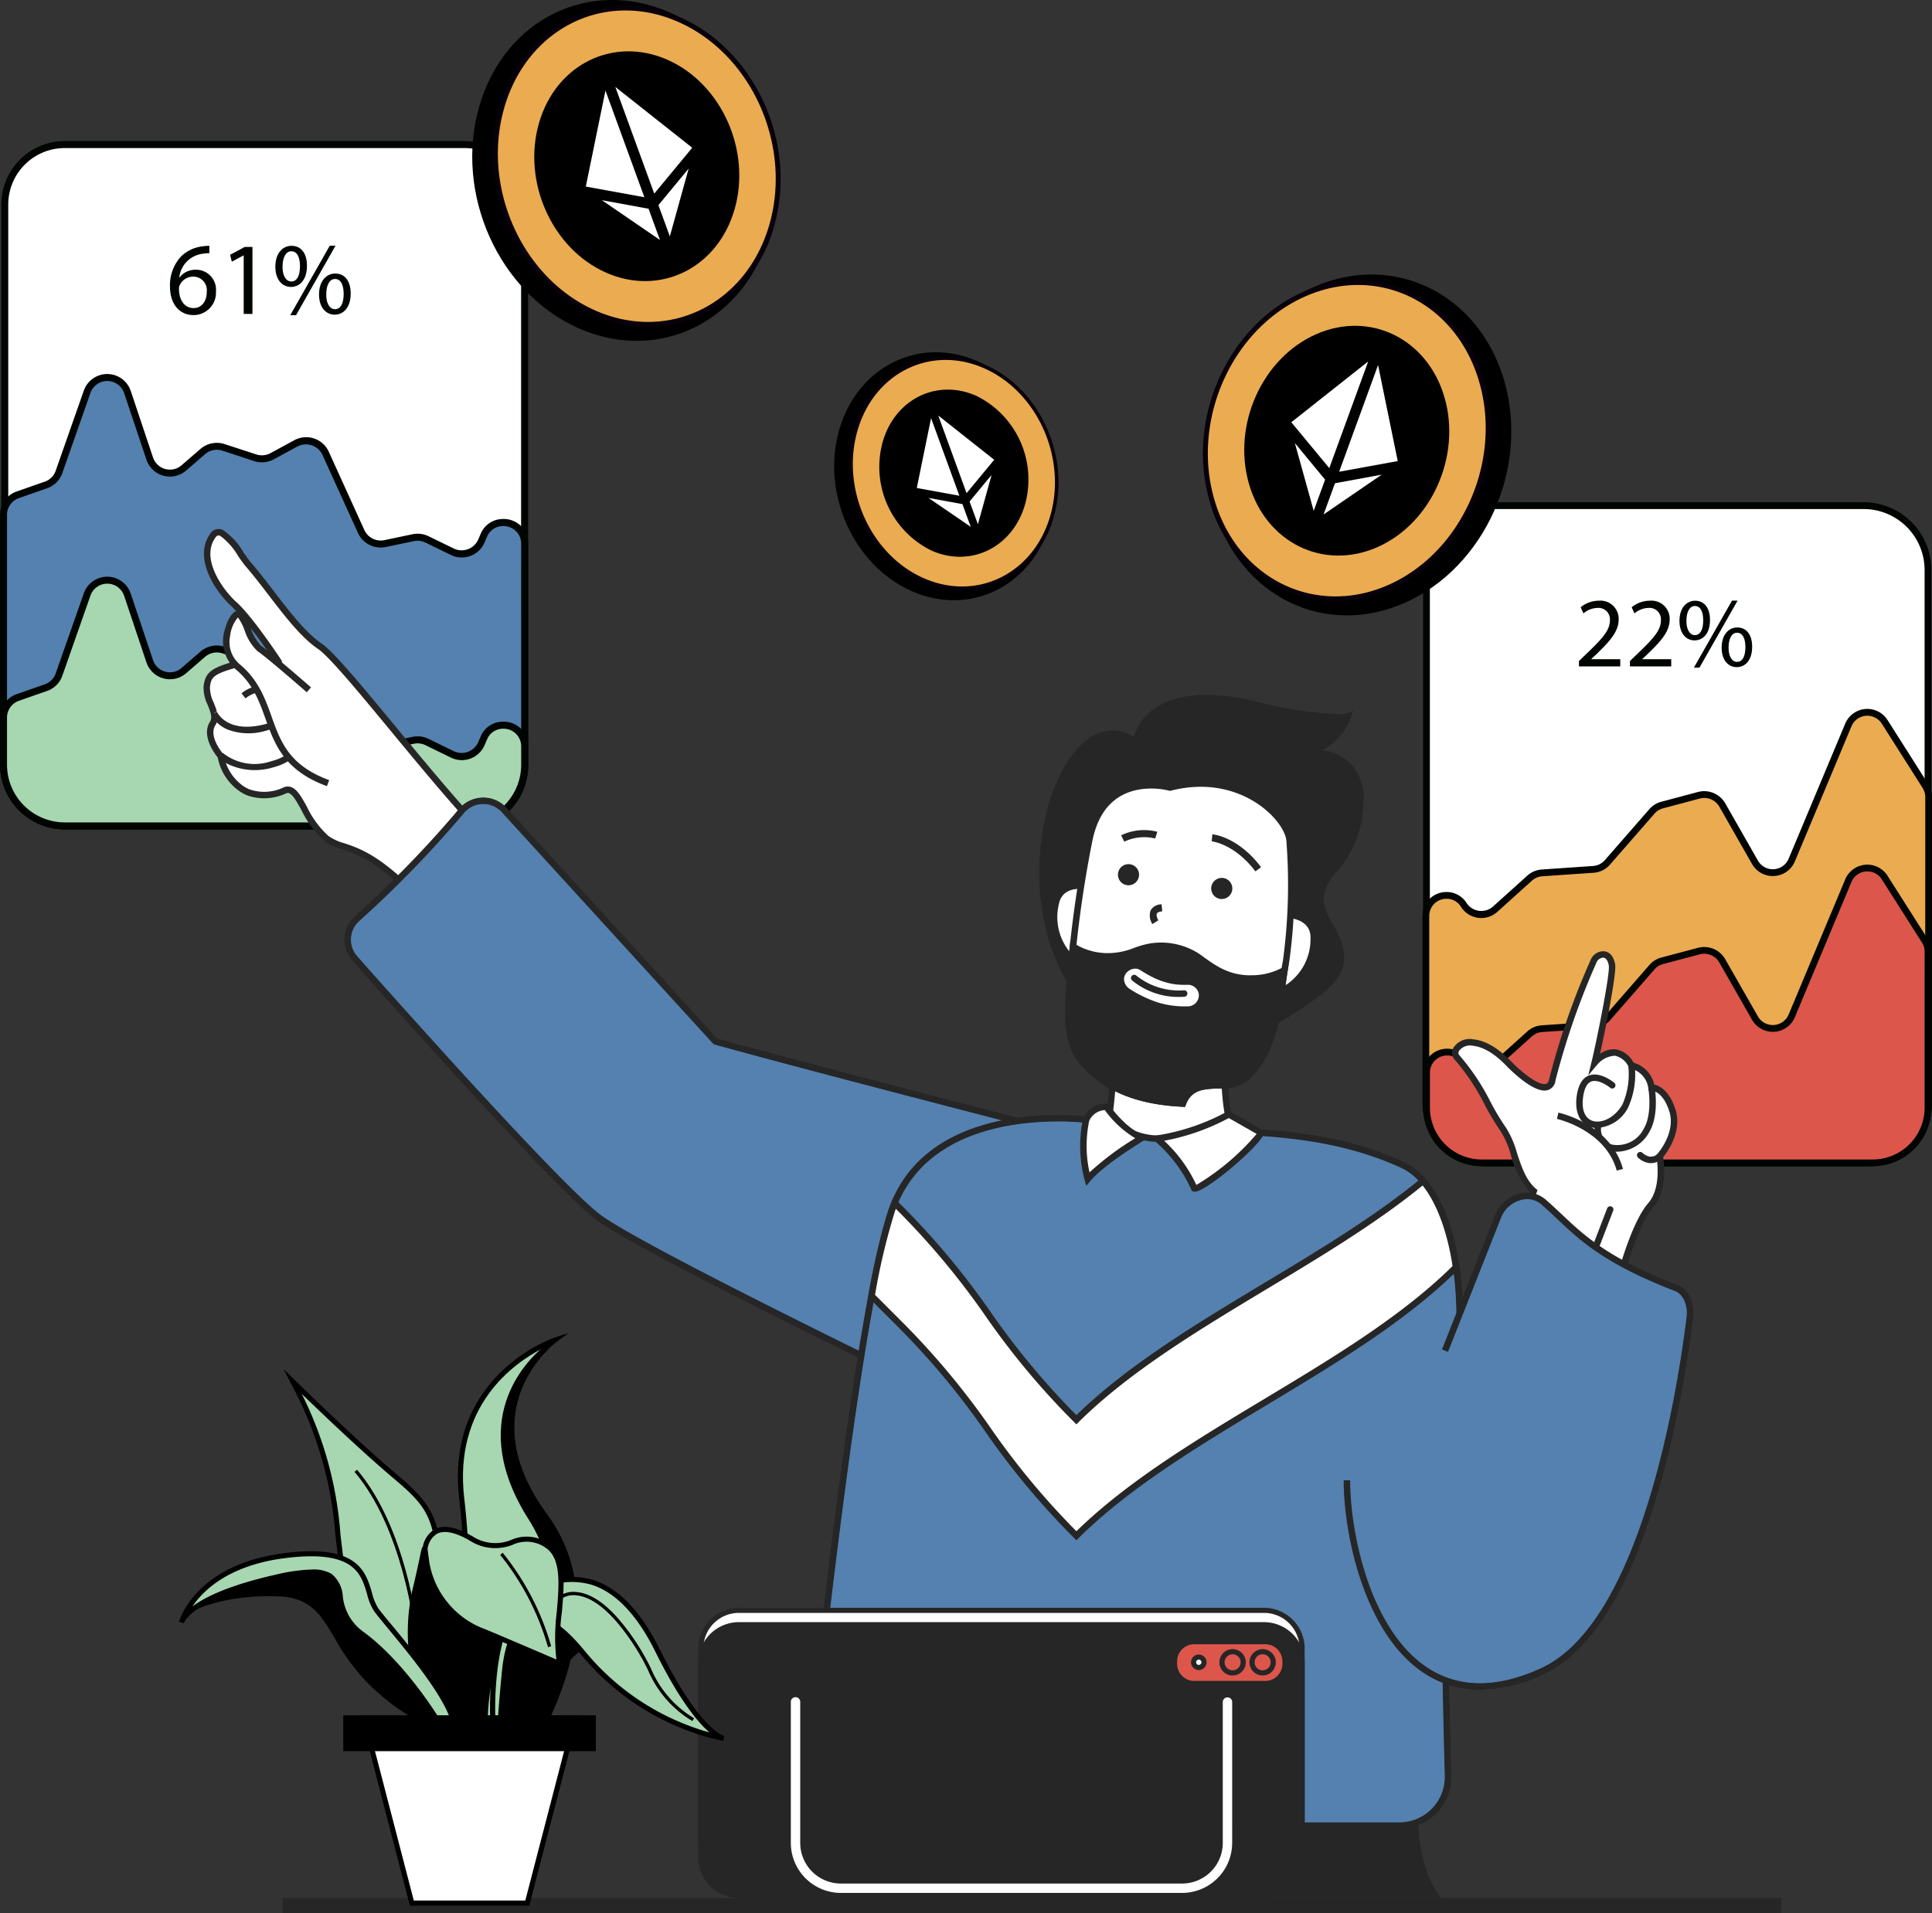 <svg xmlns="http://www.w3.org/2000/svg" xmlns:xlink="http://www.w3.org/1999/xlink" width="227.987" height="225.798" viewBox="0 0 227.987 225.798"><rect x="0" y="0" width="227.987" height="225.798" fill="#333333" stroke="none"/><defs><clipPath id="a"><rect width="227.987" height="225.799" fill="none"/></clipPath><clipPath id="b"><path d="M112.828,433.165s-.676-.807-1.728-2.13c.818,1.885,1.728,2.13,1.728,2.13" transform="translate(-111.1 -431.035)" fill="none"/></clipPath><linearGradient id="c" x1="-30.53" y1="9.899" x2="-30.256" y2="9.899" gradientUnits="objectBoundingBox"><stop offset="0" stop-color="#009bae"/><stop offset="1" stop-color="#00ebe9"/></linearGradient></defs><rect width="176.818" height="1.763" transform="translate(33.366 224.035)" fill="#262626"/><g clip-path="url(#a)"><path d="M406.036,125.667H362.03a7.588,7.588,0,0,0-7.587,7.587v62.4a7.59,7.59,0,0,0,7.588,7.59h44.005a7.588,7.588,0,0,0,7.586-7.587V133.254a7.587,7.587,0,0,0-7.586-7.587" transform="translate(-186.109 -65.985)" fill="#fff"/><path d="M405.594,124.824H361.588a8,8,0,0,0-7.988,7.987v62.4a8,8,0,0,0,7.989,7.989h44.005a7.993,7.993,0,0,0,7.984-7.986V132.811a7.993,7.993,0,0,0-7.984-7.987m7.186,70.392a7.2,7.2,0,0,1-7.186,7.187H361.589a7.2,7.2,0,0,1-7.189-7.19v-62.4a7.2,7.2,0,0,1,7.188-7.187h44.006a7.2,7.2,0,0,1,7.186,7.187Z" transform="translate(-185.667 -65.542)" fill="#000502"/><path d="M408.428,178.157a2.425,2.425,0,0,0-4.285.364l-6.676,15.944a2.427,2.427,0,0,1-4.347.266l-3.864-6.773a2.423,2.423,0,0,0-2.732-1.143l-4.365,1.163a2.436,2.436,0,0,0-1.2.749l-5.252,6.016a2.415,2.415,0,0,1-1.662.826l-6.055.413a2.43,2.43,0,0,0-1.458.62l-4.086,3.681a2.426,2.426,0,0,1-3.641-.452l-.078-.113a2.425,2.425,0,0,0-4.44,1.35v22.173a6.974,6.974,0,0,0,6.973,6.975h45.382a6.975,6.975,0,0,0,6.973-6.975V187.033a2.419,2.419,0,0,0-.38-1.3Z" transform="translate(-186.027 -92.955)" fill="#ebab51"/><path d="M408.342,177.613a2.757,2.757,0,0,0-4.871.413L396.8,193.971a2.1,2.1,0,0,1-3.754.229l-3.863-6.772a2.793,2.793,0,0,0-3.1-1.3l-4.365,1.162a2.758,2.758,0,0,0-1.367.852l-5.253,6.017a2.093,2.093,0,0,1-1.432.712l-6.057.414a2.77,2.77,0,0,0-1.656.7l-4.086,3.681a2.1,2.1,0,0,1-3.146-.393l-.075-.11a2.7,2.7,0,0,0-2.265-1.228,2.747,2.747,0,0,0-2.783,2.762v22.173a7.314,7.314,0,0,0,7.3,7.306h45.382a7.314,7.314,0,0,0,7.3-7.306V186.666a2.745,2.745,0,0,0-.432-1.479Zm4.576,45.262a6.65,6.65,0,0,1-6.641,6.643H360.894a6.65,6.65,0,0,1-6.641-6.643V200.7a2.089,2.089,0,0,1,2.119-2.1,2.019,2.019,0,0,1,1.715.937l.075.109a2.759,2.759,0,0,0,4.139.515l4.086-3.682a2.111,2.111,0,0,1,1.259-.535l6.057-.413a2.764,2.764,0,0,0,1.888-.939l5.252-6.015a2.092,2.092,0,0,1,1.038-.647l4.365-1.162a2.118,2.118,0,0,1,2.358.986l3.863,6.772a2.758,2.758,0,0,0,4.941-.3l6.675-15.944a2.094,2.094,0,0,1,3.7-.315l4.808,7.575a2.083,2.083,0,0,1,.328,1.123Z" transform="translate(-185.661 -92.588)"/><path d="M408.322,177.5a2.824,2.824,0,0,0-4.992.424l-6.677,15.946a2.025,2.025,0,0,1-3.627.221l-3.863-6.773a2.869,2.869,0,0,0-3.184-1.332l-4.365,1.164a2.815,2.815,0,0,0-1.4.873l-5.25,6.015a2.013,2.013,0,0,1-1.39.69l-6.055.415a2.836,2.836,0,0,0-1.7.72l-4.086,3.682a2.09,2.09,0,0,1-3.04-.375l-.075-.116A2.768,2.768,0,0,0,356.3,197.8a2.817,2.817,0,0,0-2.855,2.831V222.8a7.383,7.383,0,0,0,7.375,7.373H406.2a7.382,7.382,0,0,0,7.372-7.373V186.591a2.84,2.84,0,0,0-.439-1.515Zm4.45,45.3a6.583,6.583,0,0,1-6.574,6.574H360.816a6.581,6.581,0,0,1-6.574-6.574V200.626A2.023,2.023,0,0,1,356.3,198.6a1.947,1.947,0,0,1,1.655.9l.076.116a2.828,2.828,0,0,0,4.244.526l4.085-3.681a2.031,2.031,0,0,1,1.218-.517l6.056-.415a2.8,2.8,0,0,0,1.936-.962l5.251-6.015a2.022,2.022,0,0,1,1-.626l4.366-1.163a2.057,2.057,0,0,1,2.281.954l3.863,6.774a2.825,2.825,0,0,0,5.06-.31l6.679-15.945a2.026,2.026,0,0,1,3.58-.3l4.808,7.575a2.017,2.017,0,0,1,.316,1.086Z" transform="translate(-185.583 -92.513)" fill="#000502"/><path d="M408.513,216.863a2.427,2.427,0,0,0-4.287.365l-6.673,15.952a2.426,2.426,0,0,1-4.344.268l-3.872-6.774a2.426,2.426,0,0,0-2.729-1.14l-4.354,1.156a2.426,2.426,0,0,0-1.207.751l-5.251,6.017a2.434,2.434,0,0,1-1.663.828l-6.067.412a2.42,2.42,0,0,0-1.459.62l-4.077,3.674a2.426,2.426,0,0,1-3.64-.451,2.427,2.427,0,0,0-4.444,1.35v4.121a6.524,6.524,0,0,0,6.512,6.526H407.1a6.521,6.521,0,0,0,6.525-6.509V225.617a2.418,2.418,0,0,0-.377-1.3Z" transform="translate(-186.112 -113.279)" fill="#dc564b"/><path d="M408.41,216.206a2.825,2.825,0,0,0-4.993.425l-6.675,15.95a2.025,2.025,0,0,1-3.627.225l-3.869-6.773a2.87,2.87,0,0,0-3.182-1.33l-4.353,1.157a2.812,2.812,0,0,0-1.4.873l-5.25,6.02a2.042,2.042,0,0,1-1.389.69l-6.069.415a2.831,2.831,0,0,0-1.7.72l-4.077,3.675a2.09,2.09,0,0,1-3.04-.377,2.76,2.76,0,0,0-2.321-1.257,2.816,2.816,0,0,0-2.853,2.83v4.121a6.925,6.925,0,0,0,6.911,6.925h46.141a6.925,6.925,0,0,0,6.925-6.908V225.174a2.835,2.835,0,0,0-.44-1.516Zm4.376,27.38a6.123,6.123,0,0,1-6.127,6.107H360.519a6.122,6.122,0,0,1-6.108-6.124v-4.121a2.02,2.02,0,0,1,2.051-2.03,1.952,1.952,0,0,1,1.658.9,2.826,2.826,0,0,0,4.24.525l4.077-3.675a2.037,2.037,0,0,1,1.218-.516l6.067-.416a2.83,2.83,0,0,0,1.936-.961l5.251-6.018a2.033,2.033,0,0,1,1.008-.627l4.353-1.156a2.057,2.057,0,0,1,2.282.953l3.868,6.773a2.825,2.825,0,0,0,5.061-.312l6.673-15.951a2.028,2.028,0,0,1,3.583-.305l4.733,7.452a2.019,2.019,0,0,1,.317,1.087Z" transform="translate(-185.671 -112.836)" fill="#000502"/><path d="M393.781,156.177l.6-.563c1.608-1.549,2.63-2.688,2.63-4.1a2.145,2.145,0,0,0-2.325-2.217,3.39,3.39,0,0,0-2.159.774l.328.727a2.608,2.608,0,0,1,1.62-.644,1.351,1.351,0,0,1,1.5,1.489c0,1.15-.891,2.135-2.839,3.989l-.811.786v.635H397.2V156.2h-3.415Z" transform="translate(-206 -78.394)" fill="#000502"/><path d="M406.456,156.177l.6-.563c1.609-1.549,2.631-2.688,2.631-4.1a2.144,2.144,0,0,0-2.326-2.217,3.391,3.391,0,0,0-2.16.774l.331.727a2.6,2.6,0,0,1,1.617-.644,1.351,1.351,0,0,1,1.5,1.489c0,1.15-.894,2.135-2.84,3.989l-.81.786v.635h4.87V156.2h-3.413Z" transform="translate(-212.655 -78.394)" fill="#000502"/><path d="M419.156,149.3h-.01c-1.02,0-1.843.856-1.843,2.382s.823,2.3,1.782,2.3c.988,0,1.821-.8,1.821-2.405,0-1.456-.692-2.276-1.75-2.276m-.033,4.059c-.645,0-1.021-.75-1-1.713,0-.962.351-1.725.985-1.725h.012c.716,0,.984.775.984,1.7,0,1.009-.305,1.736-.984,1.736" transform="translate(-219.116 -78.394)" fill="#000502"/><path d="M429.638,155.945h-.014c-1.02,0-1.84.858-1.84,2.384s.82,2.3,1.781,2.3c.986,0,1.818-.8,1.818-2.405,0-1.456-.692-2.278-1.745-2.278m-.036,4.061c-.647,0-1.021-.75-1-1.714,0-.962.351-1.725.984-1.725h.014c.714,0,.985.776.985,1.7,0,1.01-.3,1.737-.985,1.737" transform="translate(-224.619 -81.883)" fill="#000502"/><path d="M420.883,157.184h.657l4.5-7.91h-.659Z" transform="translate(-220.995 -78.38)" fill="#000502"/><path d="M55.464,35.925H8.264A7.071,7.071,0,0,0,1.193,43v66.275a7.071,7.071,0,0,0,7.071,7.074h47.2a7.072,7.072,0,0,0,7.073-7.074V43a7.072,7.072,0,0,0-7.073-7.074" transform="translate(-0.626 -18.863)" fill="#fff"/><path d="M55,35.054H7.8A7.5,7.5,0,0,0,.316,42.542v66.275A7.5,7.5,0,0,0,7.8,116.3H55a7.494,7.494,0,0,0,7.487-7.488V42.542A7.5,7.5,0,0,0,55,35.054m6.659,73.763A6.667,6.667,0,0,1,55,115.476H7.8a6.668,6.668,0,0,1-6.66-6.659V42.542A6.667,6.667,0,0,1,7.8,35.883H55a6.666,6.666,0,0,1,6.659,6.659Z" transform="translate(-0.166 -18.406)" fill="#000502"/><path d="M57.551,112.466l-.287.663a2.513,2.513,0,0,1-3.412,1.266l-3.008-1.467a2.521,2.521,0,0,0-1.622-.2l-3.329.7a2.512,2.512,0,0,1-2.809-1.42l-4.2-9.25a2.516,2.516,0,0,0-3.489-1.173l-2.826,1.533a2.52,2.52,0,0,1-1.979.181l-3.769-1.23a2.521,2.521,0,0,0-2.429.489L22.158,104.5a2.516,2.516,0,0,1-4.033-1.1L15.5,95.547a2.515,2.515,0,0,0-4.759-.035l-3.318,9.456a2.523,2.523,0,0,1-1.544,1.543l-3.321,1.16a2.517,2.517,0,0,0-1.686,2.375v29.477A7.228,7.228,0,0,0,8.1,146.751H55.149a7.228,7.228,0,0,0,7.228-7.229V113.461a2.515,2.515,0,0,0-4.826-.995" transform="translate(-0.458 -49.267)" fill="#5481af"/><path d="M59.373,110.068a2.837,2.837,0,0,0-2.662,1.775l-.284.663a2.144,2.144,0,0,1-2.851,1.059L50.566,112.1a2.939,2.939,0,0,0-1.887-.234l-3.33.7A2.127,2.127,0,0,1,43,111.38l-4.2-9.25a2.93,2.93,0,0,0-4.065-1.364L31.91,102.3a2.135,2.135,0,0,1-1.653.15l-3.769-1.23a2.961,2.961,0,0,0-2.826.571l-2.234,1.934a2.074,2.074,0,0,1-1.37.515,2.1,2.1,0,0,1-2-1.436l-2.628-7.847a2.928,2.928,0,0,0-5.541-.04l-3.317,9.456a2.084,2.084,0,0,1-1.292,1.288l-3.321,1.161A2.934,2.934,0,0,0,0,109.587v29.477a7.651,7.651,0,0,0,7.642,7.643H54.69a7.654,7.654,0,0,0,7.646-7.643V113a2.89,2.89,0,0,0-2.964-2.935m2.131,29a6.821,6.821,0,0,1-6.814,6.815H7.642a6.824,6.824,0,0,1-6.814-6.815V109.587A2.1,2.1,0,0,1,2.237,107.6l3.321-1.16a2.9,2.9,0,0,0,1.8-1.8l3.318-9.455a2.1,2.1,0,0,1,3.973.028l2.628,7.847a2.925,2.925,0,0,0,4.695,1.283l2.235-1.934a2.128,2.128,0,0,1,2.026-.41L30,103.237a2.961,2.961,0,0,0,2.3-.21l2.826-1.532a2.156,2.156,0,0,1,2.916.979l4.2,9.247a2.964,2.964,0,0,0,3.272,1.657l3.328-.7a2.126,2.126,0,0,1,1.355.168l3.008,1.466a2.888,2.888,0,0,0,1.283.3,2.933,2.933,0,0,0,2.694-1.772l.285-.663a2.026,2.026,0,0,1,1.9-1.274A2.075,2.075,0,0,1,61.5,113Z" transform="translate(0 -48.809)" fill="#000502"/><path d="M57.551,162.832l-.287.663a2.514,2.514,0,0,1-3.412,1.266l-3.008-1.467a2.524,2.524,0,0,0-1.622-.2l-3.329.7a2.515,2.515,0,0,1-2.809-1.421l-4.2-9.25a2.515,2.515,0,0,0-3.489-1.171l-2.825,1.531a2.522,2.522,0,0,1-1.98.18l-3.769-1.231a2.518,2.518,0,0,0-2.429.491l-2.233,1.934a2.516,2.516,0,0,1-4.033-1.1L15.5,145.914a2.515,2.515,0,0,0-4.759-.036l-3.318,9.456a2.524,2.524,0,0,1-1.544,1.544l-3.321,1.159a2.518,2.518,0,0,0-1.686,2.376v5.556A7.228,7.228,0,0,0,8.1,173.2H55.149a7.228,7.228,0,0,0,7.228-7.229v-2.141a2.515,2.515,0,0,0-4.826-1" transform="translate(-0.458 -75.714)" fill="#a7d7b0"/><path d="M59.373,160.435a2.837,2.837,0,0,0-2.662,1.774l-.284.664a2.144,2.144,0,0,1-2.851,1.057l-3.011-1.467a2.946,2.946,0,0,0-1.887-.234l-3.33.7A2.114,2.114,0,0,1,43,161.746L38.8,152.5a2.929,2.929,0,0,0-4.065-1.365l-2.823,1.532a2.133,2.133,0,0,1-1.655.151l-3.769-1.231a2.955,2.955,0,0,0-2.826.571l-2.234,1.934a2.07,2.07,0,0,1-1.37.515,2.1,2.1,0,0,1-2-1.435l-2.628-7.846a2.928,2.928,0,0,0-5.541-.04l-3.317,9.456a2.09,2.09,0,0,1-1.292,1.288l-3.321,1.16A2.932,2.932,0,0,0,0,159.954v5.557a7.651,7.651,0,0,0,7.642,7.643H54.69a7.654,7.654,0,0,0,7.646-7.643v-2.141a2.889,2.889,0,0,0-2.964-2.934m2.131,5.075a6.821,6.821,0,0,1-6.814,6.815H7.642a6.824,6.824,0,0,1-6.814-6.815v-5.557a2.1,2.1,0,0,1,1.409-1.983l3.321-1.162a2.9,2.9,0,0,0,1.8-1.8l3.318-9.456a2.1,2.1,0,0,1,3.973.029l2.628,7.847a2.926,2.926,0,0,0,4.695,1.284l2.235-1.935a2.13,2.13,0,0,1,2.026-.409L30,153.6a2.967,2.967,0,0,0,2.306-.21l2.824-1.533a2.158,2.158,0,0,1,2.916.98l4.2,9.248a2.959,2.959,0,0,0,3.272,1.656l3.328-.7a2.126,2.126,0,0,1,1.355.169l3.008,1.467a2.9,2.9,0,0,0,1.283.3,2.933,2.933,0,0,0,2.694-1.772l.285-.663a2.025,2.025,0,0,1,1.9-1.272,2.074,2.074,0,0,1,2.131,2.1Z" transform="translate(0 -75.255)" fill="#000502"/><path d="M45.278,63.914a2.363,2.363,0,0,0-1.923.924H43.33a3.176,3.176,0,0,1,2.75-2.808,3.936,3.936,0,0,1,.8-.062v-.876a5.23,5.23,0,0,0-.775.06,4.323,4.323,0,0,0-2.534,1.168A4.985,4.985,0,0,0,42.235,65.9c0,2.055,1.107,3.37,2.789,3.37a2.65,2.65,0,0,0,2.638-2.8,2.354,2.354,0,0,0-2.384-2.555m-.232,4.526h-.011c-1.12,0-1.729-.975-1.739-2.276A.98.98,0,0,1,43.4,65.7a1.76,1.76,0,0,1,1.545-.973,1.607,1.607,0,0,1,1.63,1.812c0,1.131-.621,1.9-1.534,1.9" transform="translate(-22.177 -32.078)" fill="#000502"/><path d="M57.169,62.3l.206.814,1.376-.741h.025v6.909h1.032V61.375h-.912Z" transform="translate(-30.018 -32.226)" fill="#000502"/><path d="M70.338,61.092h-.014c-1.056,0-1.908.888-1.908,2.469s.852,2.385,1.847,2.385c1.021,0,1.885-.827,1.885-2.494,0-1.509-.717-2.359-1.81-2.359M70.3,65.3c-.67,0-1.059-.778-1.032-1.775,0-1,.363-1.788,1.021-1.788H70.3c.74,0,1.023.8,1.023,1.764,0,1.046-.316,1.8-1.023,1.8" transform="translate(-35.924 -32.078)" fill="#000502"/><path d="M72.124,69.266h.682l4.659-8.2h-.681Z" transform="translate(-37.871 -32.064)" fill="#000502"/><path d="M81.194,67.983h-.013c-1.059,0-1.912.888-1.912,2.469s.853,2.385,1.85,2.385c1.022,0,1.886-.828,1.886-2.495,0-1.508-.716-2.359-1.811-2.359m-.038,4.209c-.671,0-1.058-.779-1.034-1.776,0-1,.363-1.789,1.02-1.789h.014c.742,0,1.02.8,1.02,1.763,0,1.047-.313,1.8-1.02,1.8" transform="translate(-41.622 -35.696)" fill="#000502"/><path d="M64.726,145.742c-2.918-1.983-5.606-6.383-8.459-9.676-1.073-1.234-3-5.019-4.182-3.388-1.966,2.719.824,6.6,2.536,8.128,1.865,1.664,5.234,6.776,5.234,6.776a8.562,8.562,0,0,0-4.269.085c-3.526.916-4.029,1.334-4.218,2.818s1.459,3.173.7,4.348c-1.029,1.6.95,3.862.95,3.862a5.929,5.929,0,0,0,2.424,3.837c1.38.929,2.918,1.049,5.171.2,1.622-.614,2.3,3.641,4.863,5.687,2.022,1.61,4.679.109,12.2,8.666l8.186-7.506c-5.808-5.093-18.221-21.849-21.138-23.832" transform="translate(-26.964 -69.455)" fill="#fff"/><path d="M73.38,154.98c-3.994-4.833-7.441-9.007-8.865-9.974-1.909-1.3-3.785-3.748-5.6-6.119-.906-1.181-1.84-2.4-2.785-3.491-.236-.272-.53-.7-.841-1.142a7.9,7.9,0,0,0-2.443-2.664,1.154,1.154,0,0,0-1.492.445c-2.027,2.8.513,6.784,2.591,8.636a42.9,42.9,0,0,1,4.661,5.949,9.623,9.623,0,0,0-3.539.257c-3.389.881-4.272,1.343-4.5,3.141a4.565,4.565,0,0,0,.487,2.224c.315.793.587,1.478.274,1.967-1.061,1.648.535,3.771.909,4.232a6.28,6.28,0,0,0,2.574,3.988,5.187,5.187,0,0,0,.838.462,6.043,6.043,0,0,0,4.679-.225.427.427,0,0,1,.346,0c.446.192.923,1.054,1.428,1.967a11.89,11.89,0,0,0,2.718,3.659,4.314,4.314,0,0,0,1.013.594c.331.142.688.262,1.065.387.453.15.964.321,1.541.569,1.6.691,4.23,2.175,8.531,7.071a.383.383,0,0,0,.134.1.393.393,0,0,0,.131.03.381.381,0,0,0,.278-.1l8.187-7.507a.381.381,0,0,0-.007-.567c-3.043-2.67-7.967-8.629-12.313-13.887m3.9,21.137c-4.253-4.78-6.907-6.27-8.545-6.976-.605-.261-1.135-.436-1.6-.592a5.87,5.87,0,0,1-1.843-.853,11.08,11.08,0,0,1-2.527-3.431c-.618-1.12-1.108-2-1.791-2.3a1.192,1.192,0,0,0-.919-.015,5.275,5.275,0,0,1-4.108.238,4.5,4.5,0,0,1-.717-.394,5.6,5.6,0,0,1-2.26-3.568.382.382,0,0,0-.089-.2c-.018-.021-1.78-2.063-.916-3.406.528-.818.153-1.755-.206-2.66a4.054,4.054,0,0,1-.44-1.846c.151-1.185.352-1.568,3.936-2.5a8.289,8.289,0,0,1,4.063-.088.381.381,0,0,0,.427-.574c-.139-.21-3.417-5.173-5.3-6.849-1.586-1.414-4.279-5.137-2.481-7.622.2-.279.37-.281.574-.193a7.878,7.878,0,0,1,2.119,2.4c.322.465.63.9.891,1.206.928,1.071,1.856,2.283,2.754,3.456,1.853,2.419,3.769,4.919,5.778,6.286,1.332.906,4.915,5.24,8.707,9.83,4.217,5.1,8.978,10.865,12.08,13.691Z" transform="translate(-26.543 -69.034)" fill="#262626"/><path d="M56.647,171.966,53.166,174s1.268,2.942,6.162,1.671c6.4-1.662.908-6.558-2.681-3.7" transform="translate(-27.916 -89.835)" fill="#fff"/><path d="M53.515,176.89l-.349.153.35-.151v0" transform="translate(-27.916 -92.881)" fill="#262626"/><path d="M60.827,170.825a4.3,4.3,0,0,0-4.8.418l.472.6a3.544,3.544,0,0,1,3.958-.351,1.7,1.7,0,0,1,1.043,1.551c-.1.756-1.065,1.425-2.652,1.837-4.475,1.163-5.662-1.329-5.716-1.454l-.35.151-.351.151a3.828,3.828,0,0,0,1.979,1.8,7.052,7.052,0,0,0,4.63.09c2.6-.678,3.132-1.841,3.216-2.476a2.429,2.429,0,0,0-1.425-2.312" transform="translate(-27.528 -89.41)" fill="#262626"/><path d="M62.072,180.856,54.8,184.1a6.412,6.412,0,0,0,6.01,1.093c5.047-1.311,1.264-4.338,1.264-4.338" transform="translate(-28.773 -94.963)" fill="#fff"/><path d="M62.016,180.228l-.475.6c.392.315,1.377,1.317,1.2,2.159-.135.631-.938,1.155-2.318,1.514a6.012,6.012,0,0,1-5.652-1l-.53.548a5.183,5.183,0,0,0,1.482.926,7.418,7.418,0,0,0,4.891.262c1.7-.443,2.668-1.146,2.872-2.092.312-1.469-1.395-2.855-1.467-2.913" transform="translate(-28.479 -94.633)" fill="#262626"/><path d="M60.127,156.661c-1.085-.715-1.784-4.18-2.54-4.05s-2.527,4.14-.053,6.173c5.209,4.281,2.353,10.725,10.726,13.784l-2.268-11.015s-4.78-4.176-5.865-4.892" transform="translate(-29.542 -80.131)" fill="#fff"/><path d="M61.171,164.291c-.774-2.152-1.572-4.379-3.816-6.224a3.411,3.411,0,0,1-1.082-3.257,4.078,4.078,0,0,1,.926-2.227,6.447,6.447,0,0,1,.779,1.5,5.9,5.9,0,0,0,1.517,2.474c1.053.692,5.778,4.82,5.826,4.861l.5-.575c-.194-.171-4.813-4.2-5.907-4.922a5.953,5.953,0,0,1-1.239-2.141c-.521-1.21-.9-2.084-1.579-1.966-.619.106-1.179,1.207-1.438,2.185a4.443,4.443,0,0,0,1.211,4.657c2.083,1.711,2.811,3.742,3.582,5.892,1.016,2.828,2.063,5.747,6.413,7.622q.4.173.84.333l.262-.715c-4.729-1.728-5.733-4.529-6.8-7.5" transform="translate(-29.121 -79.709)" fill="#262626"/><path d="M104.868,200.113a3.346,3.346,0,0,0-5.019.082,130.474,130.474,0,0,1-12.323,12.713,3.342,3.342,0,0,0-.285,4.726c6.436,7.262,24.575,27.558,28.9,30.662,5.279,3.791,34.391,17.928,34.391,17.928l28.037-26.015s-35.657-9.139-48.773-12.786Z" transform="translate(-45.365 -104.501)" fill="#5481af"/><path d="M129.605,226.761l-24.858-27.239a3.678,3.678,0,0,0-5.516.09,128.9,128.9,0,0,1-12.289,12.679,3.674,3.674,0,0,0-.315,5.2c7.275,8.207,24.659,27.629,28.951,30.711,5.242,3.763,33.249,17.379,34.438,17.957l.205.1,28.649-26.583-.588-.151c-.356-.091-35.636-9.136-48.676-12.759m20.5,38.7c-2.607-1.27-29.173-14.235-34.138-17.8-4.355-3.128-23.175-24.222-28.839-30.613a2.99,2.99,0,0,1-.756-2.195,2.96,2.96,0,0,1,1.011-2.061,129.875,129.875,0,0,0,12.356-12.747,3.012,3.012,0,0,1,2.294-1.058,2.982,2.982,0,0,1,2.228.985l24.923,27.309.065.07.091.026c12.048,3.35,43.492,11.43,48.192,12.636Z" transform="translate(-44.999 -104.134)"/><path d="M178.239,239.415c-.356-.092-35.613-9.133-48.661-12.756l-24.851-27.227a3.721,3.721,0,0,0-5.589.09A128.871,128.871,0,0,1,86.853,212.2a3.722,3.722,0,0,0-.32,5.265c7.279,8.211,24.673,27.642,28.961,30.719,5.243,3.767,33.257,17.383,34.445,17.961a.046.046,0,0,0,.017.005.375.375,0,0,0,.408-.068L178.4,240.063a.382.382,0,0,0-.165-.648m-28.2,25.925c-2.777-1.352-29.158-14.23-34.1-17.778-4.344-3.119-23.167-24.214-28.835-30.607a2.958,2.958,0,0,1,.255-4.186,129.71,129.71,0,0,0,12.358-12.752,2.963,2.963,0,0,1,4.449-.073l24.923,27.309a.4.4,0,0,0,.18.11c11.975,3.33,43.117,11.333,48.105,12.615Z" transform="translate(-44.943 -104.076)" fill="#262626"/><path d="M273.618,451.544H206.025c-3.286,3.157-2.894,9.2-2.894,9.2h72.856c-2.5-3.551-2.369-9.2-2.369-9.2" transform="translate(-106.651 -237.095)" fill="#262626"/><path d="M273.577,451.129l.008-.39H205.448l-.11.1c-3.377,3.244-3.027,9.251-3.01,9.507l.023.356H276.3l-.424-.6c-2.4-3.4-2.3-8.921-2.3-8.976m-70.5,8.816c-.019-1.3.111-5.857,2.68-8.444h67.056a18.412,18.412,0,0,0,2.047,8.444Z" transform="translate(-106.228 -236.672)" fill="#262626"/><path d="M270.979,283.436c-6.354-2.931-12.453-3.475-16.73-3.819-5.155-.41-20.624-1.533-20.624-1.533s-18.4-2.369-22.932,10.7c-3.668,10.583-8.164,50.591-9.825,66.266a5.752,5.752,0,0,0,5.719,6.356H270.58a5.751,5.751,0,0,0,5.751-5.909c-.343-12.405-.933-40.541.584-46.872,1.913-7.994.418-22.26-5.935-25.193" transform="translate(-105.454 -145.927)" fill="#5481af"/><path d="M270.752,282.77c-6.55-3.022-12.993-3.54-16.842-3.848-5.1-.407-20.473-1.523-20.608-1.532a29.12,29.12,0,0,0-3.342-.169c-6.013,0-16.6,1.44-19.946,11.092-3.654,10.541-8.1,49.905-9.842,66.341a6.086,6.086,0,0,0,6.05,6.723h63.993a6.084,6.084,0,0,0,6.083-6.25c-.332-11.963-.938-40.471.574-46.786,1.952-8.156.506-22.514-6.118-25.571m5.473,25.416c-1.531,6.392-.924,34.97-.592,46.96a5.421,5.421,0,0,1-5.419,5.568H206.221a5.42,5.42,0,0,1-5.388-5.99c1.739-16.412,6.177-55.717,9.808-66.193,3.211-9.264,13.483-10.647,19.319-10.647a28.945,28.945,0,0,1,3.275.166c.156.011,15.529,1.127,20.624,1.533,4.051.325,10.174.818,16.617,3.789,6.106,2.819,7.674,16.779,5.751,24.814" transform="translate(-105.088 -145.561)"/><path d="M270.719,282.669c-6.566-3.031-13.009-3.547-16.859-3.854-5.095-.408-20.471-1.523-20.606-1.532a28.517,28.517,0,0,0-3.346-.171c-6.028,0-16.64,1.448-20,11.125-3.655,10.553-8.1,49.918-9.842,66.352a6.126,6.126,0,0,0,6.1,6.774l63.993.007h0a6.133,6.133,0,0,0,6.128-6.3c-.331-11.961-.938-40.459.573-46.773A37.527,37.527,0,0,0,277,293.641c-1.072-5.7-3.3-9.6-6.281-10.972m5.405,25.452c-1.533,6.4-.926,34.979-.595,46.97a5.37,5.37,0,0,1-5.366,5.519h0l-63.993-.006a5.366,5.366,0,0,1-5.339-5.932c1.738-16.407,6.175-55.705,9.8-66.184,3.2-9.234,13.452-10.614,19.276-10.614a28.087,28.087,0,0,1,3.271.168c.154.011,15.527,1.125,20.621,1.532,3.8.306,10.157.814,16.6,3.787,6.087,2.809,7.646,16.738,5.725,24.761" transform="translate(-105.035 -145.505)" fill="#262626"/><path d="M240.733,321.675c-9.784-9.7-10.964-15.11-20.711-24.847-.248-.246-.493-.492-.742-.738-.115.28-.224.573-.329.871a78.4,78.4,0,0,0-2.391,10.092q1.73,1.732,3.462,3.463c9.747,9.738,10.928,15.145,20.711,24.845,12.079-12,32.747-19.671,44.8-31.7-.6-4.062-1.866-7.842-3.889-10.177-12.238,10.11-30.046,17.4-40.908,28.191" transform="translate(-113.71 -154.101)" fill="#fff"/><path d="M281.474,292.65l-.244-.279-.287.236c-5.428,4.484-12.083,8.485-18.514,12.354-7.927,4.769-16.118,9.694-22.15,15.593A90.143,90.143,0,0,1,230.169,308.4a91.418,91.418,0,0,0-10.334-12.421l-1.143-1.142-.218.528c-.113.263-.221.558-.34.89a77.96,77.96,0,0,0-2.4,10.146l-.039.2.144.143c.574.578,1.152,1.153,1.728,1.731s1.155,1.155,1.732,1.732a90.759,90.759,0,0,1,10.256,12.328,90.543,90.543,0,0,0,10.456,12.52l.268.265.269-.265c5.991-5.956,14.27-10.934,22.276-15.75,8.085-4.862,16.449-9.891,22.52-15.954l.135-.136-.027-.189c-.472-3.179-1.541-7.557-3.977-10.372m-19.043,26c-7.926,4.766-16.12,9.693-22.153,15.6a89.875,89.875,0,0,1-10.109-12.162,91.739,91.739,0,0,0-10.334-12.418q-.867-.866-1.732-1.733-.8-.8-1.589-1.59a75.868,75.868,0,0,1,2.34-9.837c.039-.113.075-.215.114-.316l.327.327a90.966,90.966,0,0,1,10.256,12.326,90.3,90.3,0,0,0,10.456,12.52l.268.267.269-.267c5.991-5.954,14.269-10.932,22.273-15.747,6.344-3.814,12.9-7.755,18.314-12.178,1.665,2.084,2.912,5.434,3.533,9.508-5.993,5.937-14.251,10.9-22.236,15.7" transform="translate(-113.255 -153.517)" fill="#262626"/><path d="M290.094,179.954a6.894,6.894,0,0,0,4.97-4.317s-1.7.749-11.118-1.439c-13.035-3.029-13.932,4.448-13.932,4.448-8.111-5.821-15.894,16.156-7.2,29.041,8.978,13.3,22.567,5.168,28.649.654s.263-7.982.327-11.185,4.319-4.186,4.71-11.119-6.409-6.083-6.409-6.083" transform="translate(-135.994 -91.088)" fill="#262626"/><path d="M296.48,185.638a6.173,6.173,0,0,0-1.424-4.774,5.818,5.818,0,0,0-3.415-1.65,7.164,7.164,0,0,0,3.385-3.885l.256-.8-.763.337a3.836,3.836,0,0,1-1.106.1,47.128,47.128,0,0,1-9.785-1.553,25.537,25.537,0,0,0-5.7-.731c-6.4,0-8.129,3.529-8.564,4.937a4.8,4.8,0,0,0-2.478-.729c-2.207,0-4.328,1.7-5.969,4.794-3.518,6.616-4.039,18.078,1.177,25.8,3.334,4.94,7.627,7.446,12.757,7.446,4.914,0,10.442-2.255,16.434-6.7,4.431-3.286,2.844-6.2,1.571-8.538a6.524,6.524,0,0,1-1.09-2.945,5.393,5.393,0,0,1,1.561-3.162,12.68,12.68,0,0,0,3.148-7.943m-5.47,11.09a7.046,7.046,0,0,0,1.183,3.325c1.307,2.4,2.543,4.668-1.356,7.561-5.772,4.284-11.3,6.548-15.98,6.548-4.862,0-8.943-2.392-12.126-7.109-5.056-7.488-4.547-18.6-1.138-25.02,1.506-2.831,3.387-4.39,5.3-4.39a4.271,4.271,0,0,1,2.5.89l.524.376.077-.64c.007-.049.663-4.835,7.945-4.835a24.794,24.794,0,0,1,5.523.713c6.546,1.522,9.4,1.636,10.584,1.553a6.573,6.573,0,0,1-4.437,3.461l.133.748a6,6,0,0,1,.637-.03,5.734,5.734,0,0,1,4.13,1.506,5.461,5.461,0,0,1,1.217,4.208,12,12,0,0,1-2.99,7.518,6.021,6.021,0,0,0-1.721,3.616" transform="translate(-135.591 -90.667)" fill="#262626"/><path d="M262.141,222.232a6.9,6.9,0,0,0,2.26,6.839l1.222-8.915s-2.99-.557-3.482,2.076" transform="translate(-137.566 -115.573)" fill="#fff"/><path d="M261.343,221.732a7.219,7.219,0,0,0,2.411,7.218l.447-.616a6.471,6.471,0,0,1-2.109-6.463c.414-2.218,2.922-1.791,3.035-1.771l.071-.375.069-.374c-1.162-.217-3.481,0-3.925,2.38" transform="translate(-137.142 -115.142)" fill="#262626"/><path d="M269.488,220.585l.07-.375-.071.375Z" transform="translate(-141.501 -115.627)" fill="#262626"/><path d="M319.387,227.365l-.768,8.966a6.9,6.9,0,0,0,3.709-6.174c.1-2.677-2.94-2.792-2.94-2.792" transform="translate(-167.299 -119.384)" fill="#fff"/><path d="M319.236,226.563l-.029.762c.11,0,2.659.138,2.573,2.4a6.47,6.47,0,0,1-3.477,5.839l.3.7a7.222,7.222,0,0,0,3.94-6.511c.089-2.418-2.123-3.141-3.306-3.186" transform="translate(-167.133 -118.963)" fill="#262626"/><path d="M289.24,264.006l-13.185-1.68a50.6,50.6,0,0,1-.5,7.35,8.436,8.436,0,0,0,4.993,2.413c3.484.371,9.29-1.678,9.29-1.678a24.372,24.372,0,0,1-.6-6.405" transform="translate(-144.688 -137.741)" fill="#fff"/><path d="M289.173,263.545l.025-.357L275.186,261.4l.044.476a50.327,50.327,0,0,1-.5,7.264l-.026.2.142.132a8.872,8.872,0,0,0,5.216,2.517,9.238,9.238,0,0,0,.943.046,31.659,31.659,0,0,0,8.512-1.746l.322-.115-.076-.332a24.23,24.23,0,0,1-.592-6.293m-8.165,7.725c-.309,0-.6-.017-.864-.043a8.076,8.076,0,0,1-4.631-2.185,54.294,54.294,0,0,0,.5-6.767l12.381,1.577a25.182,25.182,0,0,0,.551,5.821,30.158,30.158,0,0,1-7.94,1.6" transform="translate(-144.241 -137.255)" fill="#262626"/><path d="M277.453,195.216s-7.737-2.194-9.508,6.075a137.7,137.7,0,0,0-2.105,14.433c-.264,3.7-1.1,9.084,1.175,11.748,3.068,3.587,7.239,4.821,11.958,5.043,1.3-3.483,5.417-1.19,7.42-3.009,3.886-3.519,4.013-9.992,4.756-13.782a66.789,66.789,0,0,0,.4-14.348c-.361-2.808-5.91-8.275-14.1-6.161" transform="translate(-139.392 -102.254)" fill="#fff"/><path d="M280.658,193.939a14.867,14.867,0,0,0-3.625.462,9.626,9.626,0,0,0-2.219-.252c-2.331,0-6.423.863-7.663,6.64a138.609,138.609,0,0,0-2.112,14.488c-.034.475-.078.981-.123,1.5-.311,3.6-.7,8.078,1.388,10.518,2.8,3.27,6.685,4.915,12.23,5.176l.277.013.1-.259c.671-1.8,2.138-1.852,3.837-1.914a5.215,5.215,0,0,0,3.484-.946c3.236-2.931,3.928-7.71,4.484-11.551.128-.883.248-1.718.388-2.441a66.573,66.573,0,0,0,.408-14.47c-.313-2.431-4.315-6.967-10.85-6.967m9.7,21.29c-.144.743-.268,1.586-.4,2.48-.538,3.719-1.209,8.349-4.243,11.1a4.619,4.619,0,0,1-3,.748c-1.655.062-3.518.131-4.415,2.15-5.177-.292-8.812-1.851-11.419-4.9-1.876-2.2-1.505-6.5-1.208-9.96.047-.527.09-1.035.126-1.515a137.389,137.389,0,0,1,2.1-14.382c1.068-4.991,4.353-6.038,6.917-6.038a8.565,8.565,0,0,1,2.115.251l.1.028.1-.026a14.142,14.142,0,0,1,3.529-.462c6.006,0,9.819,4.164,10.1,6.3a67.238,67.238,0,0,1-.4,14.225" transform="translate(-138.97 -101.833)" fill="#262626"/><path d="M280.78,236.391a7.766,7.766,0,0,0-5.624-1.221c-1.61.253-2.8,1.145-4.895,1.145a7.8,7.8,0,0,1-4.248-1.16c-.078.673-.14,1.269-.174,1.746-.263,3.7-1.1,9.084,1.175,11.748,3.068,3.587,7.238,4.821,11.958,5.043,1.3-3.483,5.417-1.19,7.42-3.009,3.551-3.217,3.965-8.893,4.575-12.742a7.91,7.91,0,0,1-3.97.991c-2.844,0-4.447-1.269-6.219-2.541m-1.179,6.2a11.427,11.427,0,0,1-3.718-.488,14.912,14.912,0,0,1-3.4-1.638,1.654,1.654,0,1,1,1.668-2.856c.471.3.951.579,1.448.829.12.059.237.117.357.171l.107.049c.235.084.461.18.7.255s.483.143.729.2c.124.028.248.054.373.077.039.007.152.025.232.037s.167.019.2.022c.134.012.268.021.4.028.3.015.6.015.9.007a1.669,1.669,0,0,1,1.653,1.654A1.687,1.687,0,0,1,279.6,242.6" transform="translate(-139.392 -123.43)" fill="#262626"/><path d="M286.059,241.042h-.047c-.292.008-.581.008-.871-.006-.131-.007-.261-.015-.388-.026l-.177-.019-.063-.01-.158-.026c-.12-.021-.24-.047-.359-.074-.232-.054-.467-.117-.7-.19-.14-.045-.277-.1-.415-.15l-.255-.1-.092-.041c-.115-.053-.229-.108-.342-.165-.435-.218-.885-.476-1.418-.811a1.874,1.874,0,0,0-1-.287,2.161,2.161,0,0,0-1.79,1,1.867,1.867,0,0,0-.241,1.433,2.164,2.164,0,0,0,.952,1.358,15.286,15.286,0,0,0,3.485,1.677,11.524,11.524,0,0,0,3.5.511c.115,0,.231,0,.347,0a2.078,2.078,0,0,0,2.024-2.018,1.929,1.929,0,0,0-.559-1.408,2.01,2.01,0,0,0-1.438-.645m-.047,3.309c-.109,0-.219,0-.328,0a10.818,10.818,0,0,1-3.265-.474,14.489,14.489,0,0,1-3.312-1.6,1.421,1.421,0,0,1-.613-.879,1.1,1.1,0,0,1,.137-.854,1.411,1.411,0,0,1,1.149-.647,1.1,1.1,0,0,1,.591.17c.554.349,1.025.617,1.479.846.121.061.243.12.364.176l.143.063c.086.031.171.063.256.1.15.057.3.114.452.163.251.08.506.15.76.208.129.029.258.056.389.08l.178.028.1.015.185.02c.141.012.28.021.419.029.311.015.618.015.929.007h.028a1.268,1.268,0,0,1,.888.408,1.169,1.169,0,0,1,.35.849,1.309,1.309,0,0,1-1.284,1.29" transform="translate(-145.814 -125.567)" fill="#262626"/><path d="M286.577,237.929c-2.576,0-4.106-1.1-5.726-2.273l-.27-.2a8.262,8.262,0,0,0-5.907-1.288,10.512,10.512,0,0,0-1.856.519,8.46,8.46,0,0,1-2.979.621,7.441,7.441,0,0,1-4.046-1.1l-.509-.324-.07.6c-.084.714-.143,1.307-.176,1.765-.034.476-.078.981-.123,1.5-.311,3.6-.7,8.078,1.388,10.518,2.8,3.27,6.684,4.917,12.23,5.176l.277.013.1-.259c.672-1.8,2.138-1.852,3.837-1.914a5.215,5.215,0,0,0,3.485-.946c3.236-2.932,3.93-7.71,4.484-11.549.072-.493.141-.966.212-1.416l.124-.782-.69.391a7.549,7.549,0,0,1-3.782.94m3.381.757c-.536,3.717-1.208,8.346-4.243,11.094a4.615,4.615,0,0,1-3,.748c-1.655.062-3.518.131-4.415,2.15-5.177-.292-8.812-1.851-11.419-4.9-1.876-2.2-1.505-6.5-1.208-9.959.047-.527.09-1.035.126-1.515.021-.316.057-.7.107-1.153a8.328,8.328,0,0,0,3.933.92,9.074,9.074,0,0,0,3.229-.663,9.839,9.839,0,0,1,1.722-.486,7.482,7.482,0,0,1,5.345,1.154l.27.194c1.723,1.244,3.348,2.419,6.171,2.419a8.525,8.525,0,0,0,3.483-.7c-.034.226-.067.457-.1.694" transform="translate(-138.97 -122.808)" fill="#262626"/><path d="M287.258,244.112a8.037,8.037,0,0,1-5.582-1.731.381.381,0,1,0-.484.587,8.668,8.668,0,0,0,6.163,1.9h.01a.381.381,0,0,0-.107-.755" transform="translate(-147.574 -127.222)" fill="#262626"/><path d="M387.2,255.62c-.868-2.772-2.47-2.717-2.47-2.717a3.117,3.117,0,0,0-2.353-2.6c-1.9-3.258-4.343-.333-4.343-.333.455-1.847,2.251-10.46,2.038-11.556-.333-1.711-1.626-1.346-2.1-.565a87.744,87.744,0,0,0-4.933,14.137c-.478,2.417-3.988-.7-5.136-1.9-4.27-4.451-7.253-1.84-6.056-.675,1.977,1.923,4.077,6.678,5.366,8.381,1.353,1.788,1.514,5.548,3.637,7.337l-4.8,13.075,12.876,6.282s2.515-13.986,5.74-17.705c1.781-2.052,1.044-5.758,1.044-5.758s2.374-2.621,1.5-5.41" transform="translate(-189.857 -124.548)" fill="#fff"/><path d="M387.148,255.087c-.71-2.269-1.922-2.814-2.5-2.945a3.478,3.478,0,0,0-2.44-2.583,2.933,2.933,0,0,0-2.133-1.581,2.85,2.85,0,0,0-1.823.528c.645-2.922,1.987-9.521,1.78-10.579-.238-1.233-.915-1.482-1.3-1.521a1.651,1.651,0,0,0-1.5.829,87.538,87.538,0,0,0-4.982,14.263c-.1.526-.337.613-.65.581-1.038-.105-2.864-1.655-3.838-2.67-1.891-1.968-3.443-2.5-4.413-2.6a2.287,2.287,0,0,0-2.443,1.058,1.2,1.2,0,0,0,.259,1.4,26.167,26.167,0,0,1,3.531,5.357,29.6,29.6,0,0,0,1.8,2.98,10.336,10.336,0,0,1,1.233,2.844,10.392,10.392,0,0,0,2.263,4.376l-4.833,13.154,13.637,6.657.088-.5c.026-.137,2.533-13.928,5.654-17.524,1.667-1.921,1.291-5.094,1.161-5.9.5-.611,2.274-3.021,1.456-5.632M385,260.352l-.127.142.037.186c.008.038.677,3.555-.958,5.44-2.946,3.4-5.249,14.829-5.734,17.392L366.1,277.6l4.778-13-.2-.171c-1.164-.982-1.706-2.627-2.23-4.215a10.819,10.819,0,0,0-1.35-3.065,29.081,29.081,0,0,1-1.737-2.893,26.763,26.763,0,0,0-3.666-5.528.443.443,0,0,1-.1-.536,1.621,1.621,0,0,1,1.676-.624c.843.085,2.211.567,3.94,2.37.267.279,2.663,2.733,4.311,2.9a1.3,1.3,0,0,0,1.474-1.192,88.443,88.443,0,0,1,4.884-14.012.9.9,0,0,1,.779-.468c.4.04.563.586.626.909.182.937-1.47,9.1-2.033,11.393l-.39,1.586,1.052-1.252A2.949,2.949,0,0,1,380,248.736a2.321,2.321,0,0,1,1.637,1.346l.086.144.162.036a2.743,2.743,0,0,1,2.058,2.266l.045.334h.34a.258.258,0,0,1,.041,0c.223.022,1.369.245,2.059,2.447.8,2.544-1.4,5.015-1.42,5.038" transform="translate(-189.439 -124.127)" fill="#262626"/><path d="M397.111,299.818a.384.384,0,0,0-.492.219l-2.432,6.331a.38.38,0,1,0,.71.274l2.434-6.333a.379.379,0,0,0-.219-.491" transform="translate(-206.964 -157.414)" fill="#262626"/><path d="M398.126,263.992a.38.38,0,0,0-.334.424,8.868,8.868,0,0,1-.686,4.556c-.99,1.7-2.567,2.268-3.544,1.937-.893-.308-1.295-1.311-1.107-2.756.136-1.052.46-1.685.96-1.88.759-.3,1.884.436,2.254.745a.381.381,0,0,0,.488-.584c-.068-.057-1.682-1.392-3.018-.871-.782.3-1.266,1.143-1.441,2.492-.237,1.811.366,3.148,1.617,3.575a2.664,2.664,0,0,0,.555.12,4.375,4.375,0,0,0,3.894-2.395,9.514,9.514,0,0,0,.783-5.029.383.383,0,0,0-.422-.334" transform="translate(-205.645 -138.614)" fill="#262626"/><path d="M402.92,269.969a.38.38,0,0,0-.314.438c0,.028.443,2.829-.549,4.538a3.482,3.482,0,0,1-3.819,1.893,1.868,1.868,0,0,1-1.2-2.181.383.383,0,0,0-.34-.417.379.379,0,0,0-.418.341A2.612,2.612,0,0,0,398,277.564a2.812,2.812,0,0,0,.591.122,4.424,4.424,0,0,0,4.12-2.358c1.133-1.948.662-4.918.642-5.045a.381.381,0,0,0-.437-.313" transform="translate(-208.065 -141.751)" fill="#262626"/><path d="M409.154,286.521c-.032.032-.766.785-1.8-.148a.381.381,0,0,0-.509.566,2.363,2.363,0,0,0,1.346.657,1.876,1.876,0,0,0,1.514-.549.381.381,0,1,0-.552-.525" transform="translate(-213.559 -150.316)" fill="#262626"/><path d="M387.041,277.306l7.334,6.372c-1.394-5.086-7.334-6.372-7.334-6.372" transform="translate(-203.226 -145.607)" fill="#fff"/><path d="M387.033,276.52l-.161.745c.056.012,5.73,1.293,7.049,6.1l.735-.2c-1.44-5.25-7.372-6.591-7.623-6.644" transform="translate(-203.137 -145.194)" fill="#262626"/><path d="M373.516,308.092c-10.1-3.91-12.134-7.129-15.679-10.174-1.727-1.487-4.482-.423-5.32,1.7l-6.268,15.855-11.581,15.341c.031,10.049,5.656,30.478,23.06,22.506,12.122-5.552,16.4-33.568,17.406-41.762.168-1.37-.33-2.969-1.618-3.466" transform="translate(-175.727 -156.066)" fill="#5481af"/><path d="M373.269,307.417c-8.146-3.152-10.954-5.8-13.67-8.368-.638-.6-1.241-1.172-1.912-1.748a3.291,3.291,0,0,0-2.985-.663,4.2,4.2,0,0,0-2.859,2.493l-6.269,15.855.617.243,6.269-15.855a3.526,3.526,0,0,1,2.4-2.093,2.611,2.611,0,0,1,2.393.522c.66.568,1.258,1.131,1.89,1.727,2.761,2.609,5.619,5.3,13.886,8.5,1.121.433,1.557,1.9,1.409,3.116-1.023,8.354-5.293,36.039-17.216,41.5-5.155,2.363-9.637,2.366-13.315.011-6.767-4.329-9.254-15.657-9.275-22.217l-.663,0c.02,6.7,2.589,18.3,9.58,22.773A11.728,11.728,0,0,0,350,355.094a18.136,18.136,0,0,0,7.5-1.837c12.235-5.6,16.563-33.582,17.6-42.024.175-1.431-.322-3.234-1.828-3.816" transform="translate(-175.36 -155.7)"/><path d="M373.234,307.317c-8.137-3.146-10.941-5.794-13.651-8.354-.64-.6-1.242-1.175-1.916-1.753a3.349,3.349,0,0,0-3.03-.671,4.245,4.245,0,0,0-2.894,2.521l-6.268,15.855.71.28,6.265-15.853a3.487,3.487,0,0,1,2.37-2.066,2.57,2.57,0,0,1,2.35.512c.659.568,1.257,1.131,1.888,1.729,2.766,2.611,5.625,5.311,13.9,8.513,1.1.424,1.524,1.862,1.377,3.065-1.023,8.348-5.283,36.01-17.187,41.461-5.14,2.353-9.6,2.358-13.268.016-6.75-4.319-9.23-15.628-9.25-22.176l-.762,0c.019,6.714,2.595,18.331,9.6,22.813a11.692,11.692,0,0,0,5.193,1.815,17.082,17.082,0,0,0,8.806-1.779c12.26-5.615,16.589-33.613,17.625-42.06.176-1.447-.331-3.278-1.86-3.869" transform="translate(-175.306 -155.647)" fill="#262626"/><path d="M287.473,279.817a16.784,16.784,0,0,1,4.4,5.871c.814.3,7.333-5.085,7.863-6.583l-3.788-2.163a25.544,25.544,0,0,1-8.48,2.874" transform="translate(-150.945 -145.416)" fill="#fff"/><path d="M294.754,276.126a25.389,25.389,0,0,1-8.339,2.824l-.853.126.667.546a16.525,16.525,0,0,1,4.292,5.716l.064.161.16.058a.583.583,0,0,0,.207.034c1.286,0,7.6-5.312,8.145-6.846l.1-.3-4.257-2.431Zm3.481,2.641a28.7,28.7,0,0,1-7.116,6.024,16.688,16.688,0,0,0-3.8-5.216,26.154,26.154,0,0,0,7.632-2.682Z" transform="translate(-149.942 -144.927)" fill="#262626"/><path d="M271.889,275.072a2.586,2.586,0,0,0-2.385,1.518,15.4,15.4,0,0,0,.188,7.011c1.779-2.122,6.451-4.889,6.451-4.889-2.089-.583-4.253-3.64-4.253-3.64" transform="translate(-141.333 -144.434)" fill="#fff"/><path d="M271.776,274.428l-.113-.158h-.2a2.945,2.945,0,0,0-2.737,1.757l-.016.046a15.679,15.679,0,0,0,.188,7.212l.2.691.463-.551c1.717-2.046,6.307-4.78,6.353-4.808l.767-.455-.858-.238c-1.931-.539-4.024-3.465-4.045-3.5m-2.3,7.967a14.457,14.457,0,0,1-.032-6.1,2.19,2.19,0,0,1,1.835-1.254,12.267,12.267,0,0,0,3.593,3.324,33.963,33.963,0,0,0-5.4,4.034" transform="translate(-140.91 -144.012)" fill="#262626"/><path d="M278.584,206.925l.364.749a5.432,5.432,0,0,1,3.652-.37l.247-.8a6.235,6.235,0,0,0-4.263.417" transform="translate(-146.278 -108.328)" fill="#262626"/><path d="M301.15,207.342l-.075.831c.035.009,2.7.292,5.16,3.547l.667-.5c-2.7-3.575-5.625-3.865-5.752-3.876" transform="translate(-158.087 -108.87)" fill="#262626"/><path d="M302.816,219.069a.83.83,0,1,0,.691.939.821.821,0,0,0-.691-.939" transform="translate(-158.508 -115.023)" fill="#262626"/><path d="M302.417,218.2a1.246,1.246,0,1,0,1.038,1.414,1.242,1.242,0,0,0-1.038-1.414m-.244,1.642a.413.413,0,1,1,.459-.35.408.408,0,0,1-.459.35" transform="translate(-158.048 -114.562)" fill="#262626"/><path d="M279.639,215.658a.83.83,0,1,0,.69.94.823.823,0,0,0-.69-.94" transform="translate(-146.34 -113.232)" fill="#262626"/><path d="M279.24,214.786a1.246,1.246,0,1,0,1.041,1.413,1.241,1.241,0,0,0-1.041-1.413M279,216.428a.413.413,0,1,1,.459-.35.409.409,0,0,1-.459.35" transform="translate(-145.879 -112.772)" fill="#262626"/><path d="M287.129,225.59l-.075-.832a1.47,1.47,0,0,0-1.3.721,1.831,1.831,0,0,0,.217,1.607l.7-.445c-.1-.167-.283-.578-.175-.8.09-.182.435-.238.632-.256" transform="translate(-149.978 -118.015)" fill="#262626"/><path d="M240.583,400.219h-61.96a4.5,4.5,0,0,0-4.5,4.5v22.955a4.5,4.5,0,0,0,4.5,4.5h61.96a4.5,4.5,0,0,0,4.5-4.5V404.721a4.5,4.5,0,0,0-4.5-4.5" transform="translate(-91.426 -210.145)" fill="#fff"/><path d="M240.249,399.581h-61.96a4.813,4.813,0,0,0-4.807,4.805v22.955a4.812,4.812,0,0,0,4.807,4.805h61.96a4.81,4.81,0,0,0,4.8-4.805V404.386a4.811,4.811,0,0,0-4.8-4.805m4.2,27.76a4.2,4.2,0,0,1-4.2,4.2h-61.96a4.2,4.2,0,0,1-4.2-4.2V404.386a4.2,4.2,0,0,1,4.2-4.2h61.96a4.2,4.2,0,0,1,4.2,4.2Z" transform="translate(-91.091 -209.81)" fill="#262626"/><path d="M240.583,403.794h-61.96a4.5,4.5,0,0,0-4.5,4.5V431.25a4.505,4.505,0,0,0,4.5,4.5h61.96a4.5,4.5,0,0,0,4.5-4.5V408.3a4.5,4.5,0,0,0-4.5-4.5" transform="translate(-91.426 -212.022)" fill="#262626"/><path d="M240.249,403.153h-61.96a4.813,4.813,0,0,0-4.807,4.809v22.951a4.813,4.813,0,0,0,4.807,4.808h61.96a4.811,4.811,0,0,0,4.8-4.808V407.962a4.811,4.811,0,0,0-4.8-4.809m4.2,27.76a4.2,4.2,0,0,1-4.2,4.2h-61.96a4.2,4.2,0,0,1-4.2-4.2V407.962a4.2,4.2,0,0,1,4.2-4.2h61.96a4.2,4.2,0,0,1,4.2,4.2Z" transform="translate(-91.091 -211.686)" fill="#262626"/><path d="M302.543,408.015h-8.379a2.324,2.324,0,0,0-2.324,2.326v.285a2.324,2.324,0,0,0,2.324,2.325h8.379a2.325,2.325,0,0,0,2.328-2.325v-.285a2.325,2.325,0,0,0-2.328-2.326" transform="translate(-153.238 -214.239)" fill="#dc564b"/><path d="M302.207,407.373h-8.379A2.633,2.633,0,0,0,291.2,410v.285a2.634,2.634,0,0,0,2.629,2.631h8.379a2.634,2.634,0,0,0,2.632-2.631V410a2.633,2.633,0,0,0-2.632-2.631m2.026,2.916a2.027,2.027,0,0,1-2.026,2.023h-8.379a2.024,2.024,0,0,1-2.023-2.023V410a2.025,2.025,0,0,1,2.023-2.024h8.379A2.027,2.027,0,0,1,304.233,410Z" transform="translate(-152.901 -213.902)" fill="#262626"/><path d="M312.346,410.5a1.25,1.25,0,1,0,1.25,1.251,1.25,1.25,0,0,0-1.25-1.251" transform="translate(-163.349 -215.542)" fill="#dc564b"/><path d="M312.01,409.86a1.554,1.554,0,1,0,1.554,1.554,1.556,1.556,0,0,0-1.554-1.554m0,2.5a.947.947,0,1,1,.947-.946.947.947,0,0,1-.947.946" transform="translate(-163.013 -215.207)" fill="#262626"/><path d="M304.887,410.5a1.25,1.25,0,1,0,1.251,1.251,1.249,1.249,0,0,0-1.251-1.251" transform="translate(-159.433 -215.542)" fill="#dc564b"/><path d="M304.553,409.86a1.554,1.554,0,1,0,1.553,1.554,1.555,1.555,0,0,0-1.553-1.554m0,2.5a.947.947,0,1,1,.949-.946.947.947,0,0,1-.949.946" transform="translate(-159.099 -215.207)" fill="#262626"/><path d="M297.186,411.838a.614.614,0,1,0,.617.615.614.614,0,0,0-.617-.615" transform="translate(-155.723 -216.246)" fill="#fff"/><path d="M296.848,411.2a.917.917,0,1,0,.919.917.919.919,0,0,0-.919-.917m0,1.227a.311.311,0,0,1,0-.622.311.311,0,1,1,0,.622" transform="translate(-155.385 -215.912)" fill="#262626"/><path d="M247.686,421.205a.859.859,0,0,0-.858.861v16.618a4.5,4.5,0,0,1-4.494,4.5H202.071a4.5,4.5,0,0,1-4.493-4.5V422.066a.858.858,0,1,0-1.715,0v16.618a6.219,6.219,0,0,0,6.209,6.212h40.263a6.221,6.221,0,0,0,6.21-6.212V422.066a.859.859,0,0,0-.858-.861" transform="translate(-102.842 -221.164)" fill="#fff"/><path d="M247.349,420.569a1.163,1.163,0,0,0-1.163,1.163v16.618a4.2,4.2,0,0,1-4.189,4.19H201.734a4.2,4.2,0,0,1-4.19-4.19V421.732a1.162,1.162,0,1,0-2.324,0v16.618a6.523,6.523,0,0,0,6.514,6.516H242a6.522,6.522,0,0,0,6.513-6.516V421.732a1.162,1.162,0,0,0-1.161-1.163m.556,17.78A5.915,5.915,0,0,1,242,444.258H201.734a5.913,5.913,0,0,1-5.907-5.909V421.732a.555.555,0,1,1,1.109,0v16.618a4.8,4.8,0,0,0,4.8,4.8H242a4.8,4.8,0,0,0,4.8-4.8V421.732a.555.555,0,1,1,1.11,0Z" transform="translate(-102.505 -220.83)" fill="#262626"/><path d="M124.838,333.111a17.119,17.119,0,0,0-10.936,18.7c1.723,14.484-.758,32.133-.758,32.133h7.217s12.853-17.2,3.382-30.085,1.1-20.752,1.1-20.752" transform="translate(-59.409 -174.908)" fill="#a7d7b0"/><path d="M124.637,332.386l1.489-1.112-1.763.588c-.129.043-12.87,4.467-11.138,19.024,1.7,14.278-.733,31.88-.758,32.055l-.047.341h7.71l.089-.12c.131-.173,12.878-17.525,3.383-30.441-9.179-12.488.614-20.02,1.035-20.334m-4.812,50.3H113.1c.331-2.531,2.29-18.615.716-31.869-1.3-10.95,5.853-15.969,9.147-17.673-2.537,2.736-7.239,9.874.154,19.935,8.818,12-2.189,28.057-3.3,29.607" transform="translate(-59.029 -173.944)"/><path d="M123.834,335.011c-2.3,1.887-9,8.744-1.783,20.1,8.579,13.489-5.408,29.793-5.408,29.793l-3.465-.231c-.023.176-.037.277-.037.277h7.217s12.853-17.2,3.382-30.085c-7.6-10.342-2.3-17.446.093-19.849" transform="translate(-59.408 -175.906)"/><path d="M123.668,334.967l-.4-.444c-2.294,1.881-9.208,8.914-1.845,20.489,7.991,12.561-4.084,27.852-5.287,29.323l-3.594-.241-.119.894h7.71l.089-.12c.131-.173,12.878-17.525,3.383-30.441-7.4-10.07-2.421-16.964.066-19.46m-3.843,49.423h-2.969c2.153-2.736,12.874-17.429,5.07-29.7-4.008-6.3-3.644-11.2-2.169-14.587-1.208,3.613-1.11,8.593,3.364,14.678,8.818,12-2.189,28.057-3.3,29.607" transform="translate(-59.029 -175.65)"/><path d="M89.793,373.337c.674-12.853.152-14.459-4.881-18.7s-12.129-11.223-12.129-11.223c4.83,9.5,4.735,13.811,5.645,20.8.706,5.419,8.907,16.236,12.553,20.816-.806-1.857-1.524-5.306-1.187-11.688" transform="translate(-38.217 -180.317)" fill="#a7d7b0"/><path d="M88.873,371.693c.673-12.8.209-14.57-4.988-18.949-4.968-4.188-12.041-11.137-12.112-11.207l-1.311-1.289.834,1.638a44.215,44.215,0,0,1,5.277,17.926c.105.888.21,1.806.337,2.774.719,5.516,9.062,16.5,12.617,20.964l1.412,1.776-.9-2.081c-.72-1.659-1.508-5.01-1.163-11.553M77.506,362.51c-.126-.966-.231-1.882-.335-2.766a43.989,43.989,0,0,0-4.564-16.559c2.27,2.2,7.169,6.877,10.893,10.017,4.88,4.115,5.463,5.408,4.775,18.46a34.405,34.405,0,0,0,.643,10.146c-3.9-5-10.778-14.422-11.412-19.3" transform="translate(-36.998 -178.656)"/><path d="M88.083,365.519c5.733,6.723,7.043,18.476,7.054,18.593l.388-.041c-.013-.12-1.335-11.991-7.144-18.8Z" transform="translate(-46.25 -191.793)"/></g><g transform="translate(52.764 204.709)"><g clip-path="url(#b)"><rect width="1.728" height="2.131" transform="translate(0)" fill="url(#c)"/></g></g><g clip-path="url(#a)"><path d="M102.7,389.16a22.665,22.665,0,0,0,2.831,17.854H110.8c-.018-3.68.248-7.209,1.994-10.778a4.007,4.007,0,0,1,.321-.531c-.742-.344-1.568-.694-2.489-1.044-9.728-3.708-5.413-16.178-7.926-5.5" transform="translate(-53.571 -202.118)"/><path d="M110.408,394.05a10.486,10.486,0,0,1-6.665-9.021c-.07-.493-.1-.717-.388-.727-.312,0-.318.087-.564,1.262-.14.673-.358,1.71-.709,3.2a23.17,23.17,0,0,0,2.884,18.1l.089.121h5.721l0-.3c-.017-3.938.309-7.255,1.965-10.645a3.584,3.584,0,0,1,.3-.491l.206-.294-.325-.151c-.776-.361-1.621-.714-2.508-1.052m1.792,1.723c-1.666,3.408-2.028,6.718-2.026,10.61h-4.812a22.722,22.722,0,0,1-2.7-17.486c.3-1.26.5-2.2.641-2.868.843,4.272,3.158,7.157,6.889,8.579.756.287,1.478.587,2.154.892-.057.091-.1.182-.15.272" transform="translate(-53.248 -201.788)"/><path d="M127.77,398.8c-5.349,2.684-3.8,14.2-3.8,14.2l5.026,1.79a12.526,12.526,0,0,1,2.514-9.336c3.414-4.092,5.672-2.524,5.672-2.524s-4.06-6.812-9.409-4.125" transform="translate(-64.983 -209.07)"/><path d="M127.294,398.2c-5.475,2.749-4.029,14.025-3.965,14.5l.026.181,5.681,2.023-.088-.5a12.3,12.3,0,0,1,2.448-9.094c3.171-3.8,5.188-2.525,5.269-2.471l1.138.79-.709-1.189c-.043-.07-4.269-7.019-9.8-4.24m3.64,6.726a12.606,12.606,0,0,0-2.637,9.081l-4.394-1.564c-.164-1.459-1.078-11.328,3.66-13.707,4.067-2.043,7.335,1.648,8.532,3.29-1.028-.161-2.858.142-5.161,2.9" transform="translate(-64.642 -208.742)"/><path d="M62.728,388.046a20.056,20.056,0,0,0-14,5.371s3.494-1.762,9.75-1.535,5.8,5.5,10.824,10.424,9.214,5.627,9.214,5.627-6.657-9.554-11.534-16.051c-.86-1.143-.021-3.836-4.252-3.836" transform="translate(-25.585 -203.753)"/><path d="M65.714,391.372a3.223,3.223,0,0,1-.4-1.062c-.318-1.222-.757-2.894-4.088-2.894A20.559,20.559,0,0,0,47,392.881L45.859,394.1l1.495-.749c.035-.018,3.507-1.731,9.6-1.5,3.779.138,4.978,2.155,6.636,4.948a24.559,24.559,0,0,0,3.99,5.39c5.036,4.933,9.2,5.678,9.375,5.708l.7.118-.407-.583c-.067-.1-6.716-9.633-11.541-16.06M68,401.762a24,24,0,0,1-3.893-5.269c-1.689-2.844-3.024-5.091-7.131-5.241q-.581-.021-1.131-.021a24.409,24.409,0,0,0-7.18.988,20.5,20.5,0,0,1,12.554-4.2c2.872,0,3.194,1.244,3.51,2.446a3.59,3.59,0,0,0,.5,1.271c4.079,5.43,9.464,13.088,11.062,15.374A21.437,21.437,0,0,1,68,401.762" transform="translate(-24.079 -203.423)"/><path d="M45.011,403.219a.986.986,0,0,0-.047.148s.017-.054.047-.148" transform="translate(-23.609 -211.72)" fill="#faf9fc"/><path d="M68.083,392.814c-1.674-2.238.065-7.737-10.631-6.458-9.768,1.167-12.065,6.921-12.39,7.909.248-.64,1.81-3.237,11.231-5.352,10.825-2.43,5.091,3.132,9.988,6.649s8.893,10.1,8.893,10.1,2.769,4.6,2.124.767-7.538-11.382-9.214-13.619" transform="translate(-23.661 -202.766)" fill="#a7d7b0"/><path d="M69.623,394.3c-.681-.823-1.266-1.533-1.612-1.992a6.059,6.059,0,0,1-.767-1.871c-.748-2.547-1.686-5.718-10.137-4.706-9.882,1.18-12.263,6.966-12.64,8.113l.563.2c.189-.492,1.613-3.057,11.015-5.168,3.222-.722,5.158-.777,6.1-.169.694.448.858,1.251,1.066,2.266a6.445,6.445,0,0,0,2.584,4.5c4.788,3.44,8.77,9.951,8.809,10.015.972,1.619,1.726,2.435,2.238,2.435A.465.465,0,0,0,77,407.9c.4-.148.48-.682.283-1.846-.521-3.118-4.988-8.526-7.656-11.757m7.14,13a8.333,8.333,0,0,1-1.646-2.122c-.04-.066-4.083-6.678-8.972-10.192a5.853,5.853,0,0,1-2.347-4.138A3.687,3.687,0,0,0,62.47,388.2a4.165,4.165,0,0,0-2.277-.511,20.493,20.493,0,0,0-4.279.6c-5.489,1.232-8.361,2.642-9.864,3.758,1.406-2.053,4.519-4.937,11.128-5.726,7.96-.951,8.77,1.829,9.494,4.281a6.408,6.408,0,0,0,.86,2.058c.354.472.918,1.154,1.629,2.016,2.63,3.184,7.033,8.515,7.531,11.475a3.5,3.5,0,0,1,.071,1.149" transform="translate(-23.349 -202.434)"/><path d="M141.871,400.945c-4.9-9.912-10.818-9.267-14.756-7.1-5.587,3.077-4.668,15.922-4.668,15.922l.8.256s.129-2.494.557-6.778,2.538-10.367,9.368-1.918a29.127,29.127,0,0,0,16.5,9.967s-2.9-.44-7.8-10.351" transform="translate(-64.264 -206.101)" fill="#a7d7b0"/><path d="M141.8,400.477c-2.232-4.513-4.89-7.282-7.9-8.228a9.061,9.061,0,0,0-7.267,1c-5.686,3.134-4.858,15.673-4.821,16.205l.014.2,1.368.436.019-.388c0-.025.133-2.537.556-6.764.321-3.217,1.345-5.388,2.741-5.8,1.487-.442,3.594.953,6.094,4.045a29.713,29.713,0,0,0,16.682,10.074h0l.1-.59c-.028-.006-2.869-.654-7.578-10.189m-8.735.327c-2.337-2.89-4.348-4.348-5.989-4.348a2.654,2.654,0,0,0-.744.106c-2.358.7-3,4.653-3.165,6.319-.329,3.288-.481,5.544-.534,6.4l-.241-.076c-.081-1.636-.455-12.693,4.528-15.437a8.491,8.491,0,0,1,6.8-.953c2.85.9,5.389,3.561,7.543,7.922,2.818,5.7,5,8.316,6.374,9.512a29.191,29.191,0,0,1-14.571-9.449" transform="translate(-63.927 -205.765)"/><path d="M149.72,404.7a27.285,27.285,0,0,0-3.485-5.451c-1.849-2.24-3.635-3.447-5.305-3.588a2.933,2.933,0,0,0-2.1.541l.252.295a2.612,2.612,0,0,1,1.829-.446c1.07.094,2.811.767,5.02,3.446a26.864,26.864,0,0,1,3.438,5.381,12.814,12.814,0,0,0,5.228,6.007l.209-.327a12.5,12.5,0,0,1-5.09-5.859" transform="translate(-72.897 -207.746)"/><path d="M120.116,382.094a4.234,4.234,0,0,0-4.308-.43,5.192,5.192,0,0,1-4.646-.421c-5.15-3.093-5.542,1.159-5.542,1.159l.14,1.15a.062.062,0,0,1,.007.038,10.6,10.6,0,0,0,6.742,8.542c.919.353,9.023,3.836,9.023,3.836-1.1-4.411,1.74-11.571-1.415-13.874" transform="translate(-55.458 -199.589)" fill="#a7d7b0"/><path d="M121.436,389.553c.287-3.368.56-6.549-1.471-8.033a4.527,4.527,0,0,0-4.6-.465,4.922,4.922,0,0,1-4.38-.4c-1.918-1.154-3.447-1.458-4.545-.9a3.009,3.009,0,0,0-1.449,2.352l.152,1.254.009.006a10.792,10.792,0,0,0,6.919,8.713c.9.346,8.93,3.8,9.012,3.831l.555.238-.147-.586a19.725,19.725,0,0,1-.057-6.01m-.6-.051a23.457,23.457,0,0,0-.047,5.633c-1.828-.786-7.719-3.312-8.507-3.615a10.221,10.221,0,0,1-6.548-8.262l-.007-.161-.017-.016-.126-.983a2.447,2.447,0,0,1,1.127-1.81c.887-.452,2.26-.146,3.964.88a5.536,5.536,0,0,0,4.918.441,3.9,3.9,0,0,1,4.015.4c1.759,1.284,1.5,4.3,1.227,7.5" transform="translate(-55.129 -199.257)"/><path d="M96.072,448.884h13.622l5.66-21.793H90.412Z" transform="translate(-47.473 -224.255)" fill="#fff"/><path d="M95.411,448.853H109.5l5.814-22.392H89.6Zm13.621-.6H95.875L90.37,427.059h24.167Z" transform="translate(-47.044 -223.924)"/><rect width="29.803" height="4.235" transform="translate(40.507 202.461)"/><path d="M124.293,386.16a30.765,30.765,0,0,1,5.638,10.888l.373-.11A31.135,31.135,0,0,0,124.58,385.9Z" transform="translate(-65.263 -202.626)"/><path d="M140.654,1.478c-9.456-4.173-19.523.79-22.49,11.083s2.3,22.02,11.752,26.194,19.523-.788,22.487-11.082-2.3-22.02-11.749-26.194" transform="translate(-61.612 0)"/><path d="M144.8,3.368l-.3-.13a14.844,14.844,0,0,0-12.293.171,15.986,15.986,0,0,0-8.344,10.27c-2.746,9.524,2.145,20.417,10.9,24.281l.3.13a14.841,14.841,0,0,0,12.3-.173A15.973,15.973,0,0,0,155.7,27.648c2.745-9.526-2.143-20.417-10.9-24.28" transform="translate(-64.635 -1.046)" fill="#ebab51"/><path d="M144.6,2.778c-.1-.046-.2-.09-.309-.133a15.13,15.13,0,0,0-12.533.177,16.278,16.278,0,0,0-8.5,10.453c-2.784,9.66,2.179,20.708,11.061,24.628.1.046.206.089.309.132a15.123,15.123,0,0,0,12.534-.178,16.268,16.268,0,0,0,8.5-10.451c2.784-9.66-2.178-20.709-11.061-24.627m10.5,24.467c-2.675,9.3-11.7,13.831-20.244,10.252l-.3-.129c-8.637-3.812-13.444-14.526-10.735-23.932C126.5,4.141,135.513-.4,144.063,3.184l.3.128C153,7.124,157.809,17.84,155.1,27.245" transform="translate(-64.314 -0.722)" fill="#08000a"/><path d="M148.471,13.754c-6.372-2.813-13.161.53-15.161,7.47s1.549,14.844,7.922,17.657,13.16-.531,15.158-7.472-1.546-14.843-7.919-17.655" transform="translate(-69.706 -6.698)"/><path d="M164.948,49.892l2.221-8.005L163.6,46.205Z" transform="translate(-85.903 -21.993)" fill="#fff"/><path d="M149.547,49.75l6.856,4.7-1.346-3.687Z" transform="translate(-78.523 -26.123)" fill="#fff"/><path d="M145.555,33.836l6.913,1.26L147.875,22.5Z" transform="translate(-76.427 -11.815)" fill="#fff"/><path d="M157.485,34.2l4.481-5.415-9.074-7.179Z" transform="translate(-80.28 -11.346)" fill="#fff"/><path d="M224.229,88.63c-6.878-3.035-14.2.575-16.359,8.062s1.673,16.018,8.549,19.054,14.2-.574,16.357-8.061-1.669-16.018-8.546-19.054" transform="translate(-108.832 -45.973)"/><path d="M227.247,90.005l-.221-.095a10.8,10.8,0,0,0-8.943.124,11.627,11.627,0,0,0-6.07,7.471c-2,6.928,1.56,14.852,7.928,17.662l.221.095a10.8,10.8,0,0,0,8.944-.126,11.62,11.62,0,0,0,6.066-7.469c2-6.93-1.56-14.853-7.926-17.662" transform="translate(-111.031 -46.734)" fill="#ebab51"/><path d="M227.1,89.576c-.075-.033-.149-.066-.225-.1a11,11,0,0,0-9.117.129,11.838,11.838,0,0,0-6.182,7.6c-2.025,7.027,1.585,15.063,8.046,17.915.074.033.15.065.225.1a11,11,0,0,0,9.117-.13,11.836,11.836,0,0,0,6.181-7.6c2.025-7.027-1.584-15.064-8.046-17.915m7.638,17.8c-1.946,6.762-8.507,10.061-14.726,7.458l-.218-.094c-6.282-2.773-9.78-10.566-7.808-17.408,1.946-6.762,8.5-10.061,14.725-7.458l.217.094c6.284,2.773,9.781,10.568,7.81,17.409" transform="translate(-110.797 -46.498)" fill="#08000a"/><path d="M229.915,97.56c-4.635-2.046-9.574.386-11.028,5.433a11.008,11.008,0,0,0,5.762,12.844c4.635,2.046,9.572-.387,11.026-5.435a11,11,0,0,0-5.76-12.843" transform="translate(-114.72 -50.846)"/><path d="M241.9,123.847l1.616-5.824-2.6,3.142Z" transform="translate(-126.501 -61.971)" fill="#fff"/><path d="M230.7,123.745l4.988,3.416-.98-2.682Z" transform="translate(-121.134 -64.975)" fill="#fff"/><path d="M227.794,112.168l5.028.916-3.341-9.161Z" transform="translate(-119.609 -54.568)" fill="#fff"/><path d="M236.472,112.435l3.259-3.939-6.6-5.223Z" transform="translate(-122.411 -54.226)" fill="#fff"/><path d="M312.519,69.7c9.456-4.173,19.523.791,22.49,11.083s-2.3,22.02-11.752,26.194-19.523-.788-22.487-11.082,2.3-22.02,11.75-26.194" transform="translate(-157.493 -35.82)"/><path d="M311.162,71.588l.3-.13a14.843,14.843,0,0,1,12.293.171A15.985,15.985,0,0,1,332.1,81.9c2.746,9.524-2.145,20.417-10.9,24.281l-.3.13a14.844,14.844,0,0,1-12.3-.174,15.971,15.971,0,0,1-8.338-10.268c-2.745-9.526,2.143-20.417,10.9-24.28" transform="translate(-157.261 -36.866)" fill="#ebab51"/><path d="M299.66,95.625a16.267,16.267,0,0,0,8.5,10.451,15.124,15.124,0,0,0,12.533.179c.1-.042.208-.086.31-.132,8.882-3.921,13.845-14.969,11.062-24.629a16.278,16.278,0,0,0-8.5-10.453,15.133,15.133,0,0,0-12.534-.177q-.155.065-.308.133c-8.883,3.919-13.845,14.967-11.061,24.627m11.3-24.093c.1-.043.2-.087.3-.129,8.55-3.58,17.567.956,20.243,10.253,2.71,9.406-2.1,20.12-10.735,23.931-.1.044-.2.087-.3.129-8.549,3.579-17.57-.957-20.244-10.252-2.709-9.4,2.1-20.121,10.736-23.932" transform="translate(-156.938 -36.542)" fill="#08000a"/><path d="M317.634,81.973c6.372-2.813,13.161.531,15.16,7.469s-1.548,14.844-7.922,17.658-13.159-.531-15.158-7.472,1.546-14.843,7.919-17.655" transform="translate(-162.33 -42.519)"/><path d="M323.961,118.111l-2.221-8,3.568,4.319Z" transform="translate(-168.938 -57.814)" fill="#fff"/><path d="M335.726,117.97l-6.857,4.7,1.346-3.687Z" transform="translate(-172.681 -61.943)" fill="#fff"/><path d="M339.656,102.056l-6.913,1.26,4.593-12.595Z" transform="translate(-174.716 -47.635)" fill="#fff"/><path d="M325.337,102.422l-4.481-5.415,9.074-7.179Z" transform="translate(-168.474 -47.167)" fill="#fff"/></g></svg>